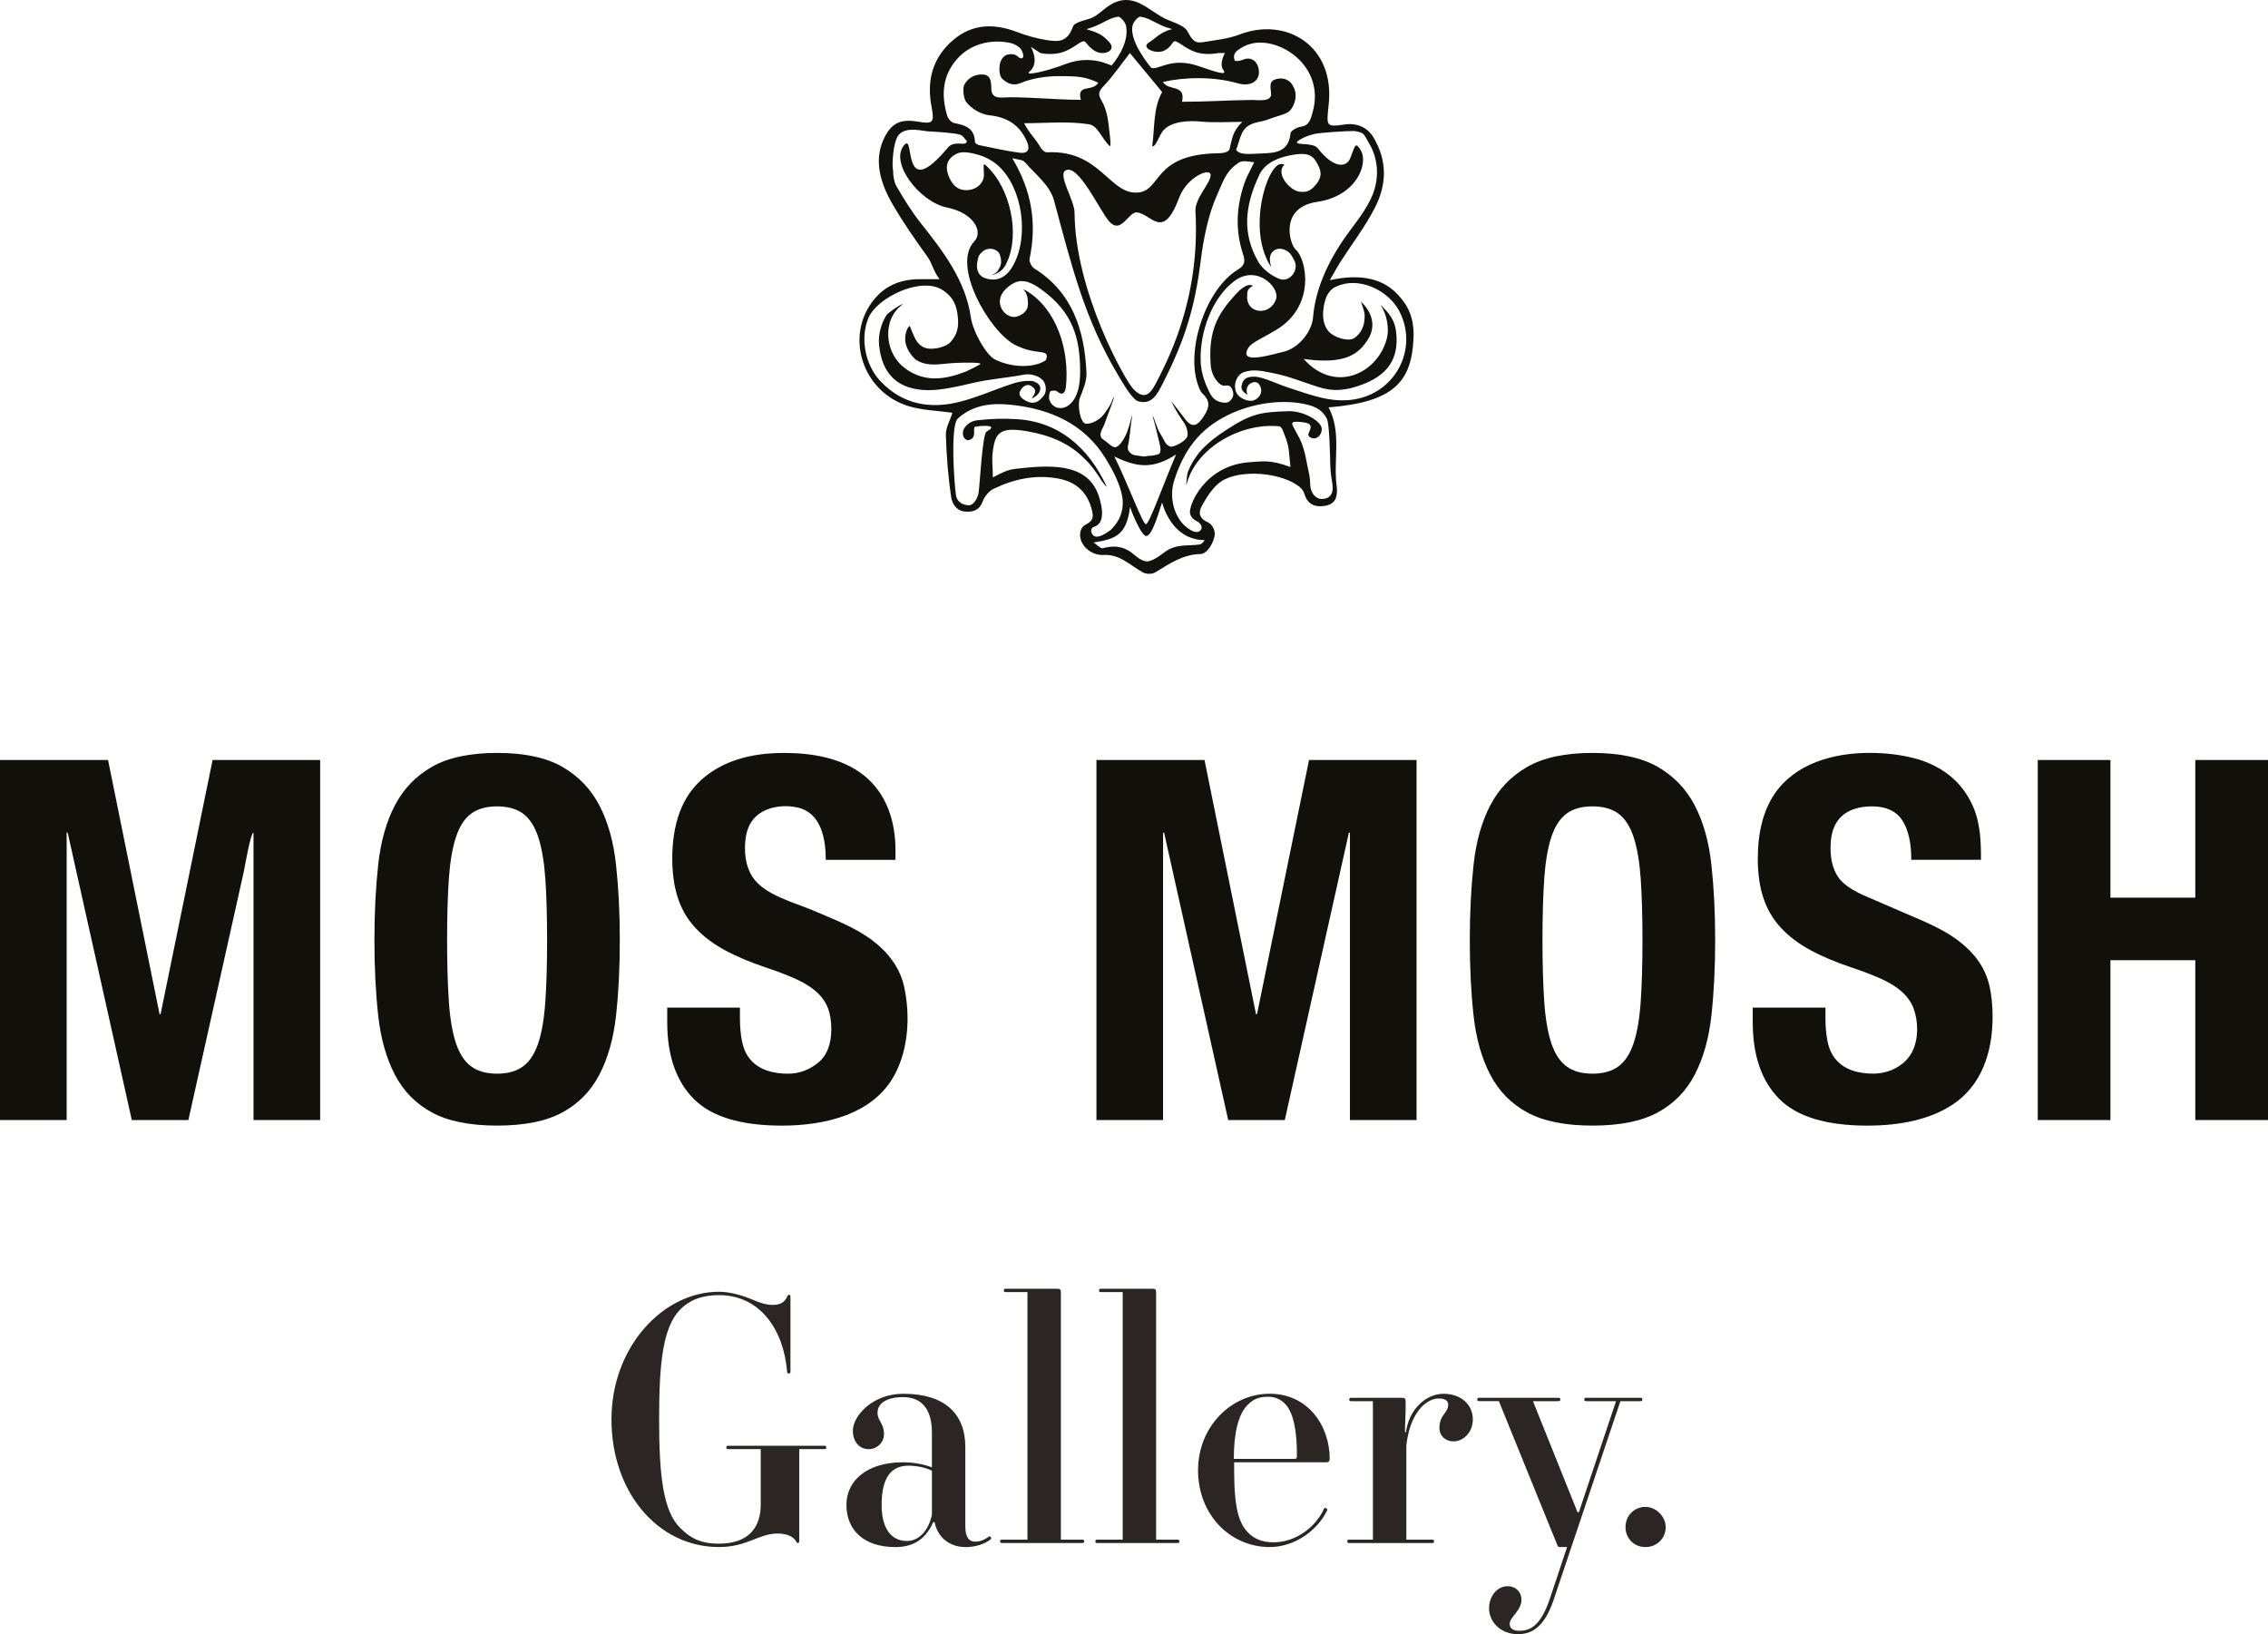 <?xml version="1.0" encoding="utf-8"?>
<!-- Generator: Adobe Illustrator 26.0.3, SVG Export Plug-In . SVG Version: 6.00 Build 0)  -->
<svg version="1.1" id="Layer_1" xmlns="http://www.w3.org/2000/svg" xmlns:xlink="http://www.w3.org/1999/xlink" x="0px" y="0px"
	 viewBox="0 0 982.86 708.13" style="enable-background:new 0 0 982.86 708.13;" xml:space="preserve">
<style type="text/css">
	.st0{fill:#13110C;}
	.st1{fill:#2B2523;}
	.st2{fill:#12100B;}
</style>
<g>
	<g>
		<path class="st0" d="M605.56,127.45c-7.47-7.85-18.01-8.46-29.28-6.05c2.04-3.52,3.2-5.71,4.53-7.79
			c5.06-7.9,10.84-15.39,15.09-23.74c5.18-10.18,5.23-20.34-0.64-30.24c-2.7-4.57-7.35-6.44-12.55-5.68
			c-8.33,1.22-7.82,0.59-6.94-8.42c2.94-25.7-18.44-38.33-38.51-30.6c-4.99,1.92-10.5,2.44-15.82,3.33
			c-3.76,0.63-4.79-0.87-6.89-4.78c-1.36-2.52-6.41-3.9-9.25-5.2c-2.74-1.26-6.89-4.29-9.45-5.8c-5.24-3.09-9.92-3.48-15.23-0.04
			c-2.43,1.57-5.15,4.46-7.97,5.51c-2.42,0.9-6.98,1.62-7.66,3.55c-2.45,6.95-6.47,6.64-11.42,5.87c-4.37-0.68-8.72-1.94-12.89-3.51
			c-9.77-3.69-19.12-3.67-27.47,3.37c-8.8,7.41-11.74,17.22-9.55,28.82c1.36,7.23,0.74,7.8-6.12,6.64
			c-7.36-1.24-11.42,0.71-14.62,7.66c-4.33,9.41-1.28,19.21,3.8,28.02c4.08,7.08,9.07,14.41,15.2,22.89
			c2.14,2.96,2.33,5.84,5.24,9.73c-3.85,0-6.11,0.01-8.38,0c-7.94-0.04-14.86,2.4-20.13,8.95c-12.67,15.73-5.02,39.81,14.99,46.03
			c6,1.86,12.51,1.95,19.11,2.9c-1.02,3.24-2.94,6.45-2.85,9.6c0.26,9.09,0.98,18.21,2.34,27.19c0.36,2.37,2.17,5.53,5.38,5.95
			c3.21,0.41,6.62-0.05,8.16-4.14c0.82-2.19,2.66-4.6,4.63-5.56c8.94-4.35,18.37-6.38,28.26-4.52c7.28,1.37,12.38,5.52,14.4,13.22
			c0.75,2.87,1.09,4.95-2.61,6.73c-2.35,1.13-2.51,3.91-2.35,5.24c0.56,4.65,5.44,8.13,9.96,7.9c7.36-0.37,11.33,4.32,17.26,7.59
			c1.41,0.78,3.95,0.79,5.3-0.04c5.95-3.65,12.12-7.86,19.66-7.95c2.09-0.03,4.88-3.01,5.99-7.5c0.66-2.64-1-5.4-2.8-6.22
			c-4.18-1.9-4.06-4.56-2.67-7.07c2.13-3.88,4.7-8.05,8.12-10.48c8.14-5.76,26.72-4.11,34.37,2.28c0.85,0.71,1.62,1.79,1.95,2.87
			c1.47,4.9,4.91,5.95,9.16,5.2c4.91-0.87,5.32-4.78,4.81-8.84c-1.43-11.25,2.25-22.98-3.46-33.78
			c28.36-2.31,35.86-11.13,36.79-29.65C613,137.63,610.12,132.24,605.56,127.45z M586.96,56.76c4.47,0.91,3.62,0.67,6.85,6.24
			c1.05,1.82,5.9,11.43,0.22,23.23c-3.3,6.85-8.47,12.54-12.65,18.85c-6.23,9.41-11.41,20.66-12.35,32.42
			c-0.51,6.27-6.33,13.57-13.15,15.02c-3.43,0.73-16.97,5.07-15.68,0c0.98-3.84,4.52-4.55,12.9-9.6
			c17.46-10.52,12.92-30.94,8.45-34.71c-2.61-2.21-7.44-18.3,9.37-20.76c16.84-2.46,22.45-16.6,18.62-22.6
			c-2.34-3.68-2.35-1.35-4.39,3.68c-1.84,4.55-7.63,4.06-13.99-4.19c-2.12-2.75-9.16-1.25-9.16-2.75c1.05-1.32,4.69-2.88,7.89-3.59
			C572.36,57.46,583.02,56.76,586.96,56.76z M524.65,157.98c0.37,5.42,3.54,8.34,4.92,8.97c1.18,0.54,2.35-0.36,3.39,0.42
			c1.07,0.8,1.98,3.23,1.2,4.8c-0.97,1.93-2.16,2.66-4.51,2.23c-2.86-0.52-4.41-2.06-5.63-4.6c-1.57-3.28-3.58-7.87-3.72-13.66
			c-0.31-12.75,5.14-27.21,14.59-34.33c9.82-7.39,19.73,2.78,18.13,7.7c-2.45,7.55-12.9,6.62-12.54-1.11
			c0.19-0.87-0.72-2.86,2.48-4.57c-2.6-1.38-5.88,1.96-7.76,4.03C527.67,136.16,523.63,143.21,524.65,157.98z M513.24,183.42
			c0.99,1.41,1.83,4.45,1.26,5.78c-0.91,2.15-5.77,4.64-7.34,4.34c-2.35-0.99-2.36-2.47-4.09-5.17c-2.08-3.25-3.03-8.2-3.56-8.03
			c1.36,4.73,1.76,6.78,2.93,11.56c0.38,1.54,0.99,4.23-0.32,4.87c-0.46,0.22-2.66,0.76-4.09,0.76c-1.41,0-1.36,0.58-4.36,0
			c-1.4-0.27-2.81,0.1-4.48-2c-0.92-1.15-0.16-3.08,0.07-4.69c0.84-5.8,0.51-5.5,1.5-11.27c-1.02,2.98-0.51,2.04-1.45,5.05
			c-0.6,1.92-0.97,3.06-1.88,4.77c-0.96,1.8-2.52,4.17-4.08,4.41c-1.31,0.2-3.59-2.3-5.12-3.26c-2.87-1.8-0.26-4.84,0.36-6.69
			c1.65-4.95,4.64-11.72,4.04-11.97c-1.33,3.65-1.98,4.5-4.14,7.51c-1.64,2.28-5.16,4.32-7.78,4.24c-2.63-0.08-3.89-8.22-2.75-11.15
			c1.36-3.5,3.03-7.33,2.87-10.93c-0.83-18.64-6.2-35.01-22.66-45.24c-1.11-0.69-2.25-2.95-2-4.16c3.21-15.28,1.02-29.37-7.49-43.58
			c1.87,0.55,4.39,0.49,5.5,1.76c4.5,5.22,10.79,9.91,12.56,16.46c7.79,28.84,13.17,51.11,27.63,75.47
			c2.34,3.93,5.42,9.42,8.34,11.46c6.41,2.2,8.85-3.01,11.25-7.7c9.55-18.67,13.87-33.04,16.31-52.56
			c1.23-9.83,3.28-20.53,7.36-29.45c2.35-5.15,3.61-9.76,8.57-13.06c1.81-1.83,4.74-0.84,7.3-0.64c-2.33,4.96-3.16,5.91-4.36,9.46
			c-3.39,10.04-3.84,20.27-0.44,30.43c1.08,3.21,0.66,4.85-2.4,6.72c-13.52,8.28-22.36,34-17.29,49.43c0.5,1.51,1.08,3.24,2.15,4.24
			c3.16,2.97,3.16,5.59,0.81,9.32c-2.72,4.31-5.05,6.03-8.29,1.82c-2.72-3.54-4.61-6.14-6.06-7.75
			C508.95,176.57,510.23,179.13,513.24,183.42z M509.67,196.92c-5.16,11.93-11.62,30.24-13.07,30.24s-7.98-17.99-13.7-29.37
			C492.92,202.68,499.75,203.3,509.67,196.92z M444.73,125.98c-0.48-0.29-0.93-0.49-1.35-0.62c0.87,0.67,1.69,2.34,1.85,3.45
			c0.38,2.81,1.1,6.27-4.2,8.26c-4.96,1.86-11.7-5.99-4.79-12.18c4.42-3.96,8.12-4.43,14.95,0.48
			c14.02,10.06,16.79,21.47,16.9,35.26c0,6.64-1.12,11.51-4.39,14.49c-3.19,2.92-7.4,1.92-8.84-1.52c-0.46-1.09-0.25-2.75,0.23-3.89
			c0.19-0.46,2.31-0.68,2.91-0.17c2.8,2.36,3.73,0.07,3.93-1.92C463.56,151.74,457.96,133.89,444.73,125.98z M430.14,119.22
			c3.51-1.32,4.91-2.69,6.18-5.44c6-12.99,1.04-32.63-8.51-41.57c-1.86-1.74-1.63-1.47-1.42,3.16c0.19,4.26-3.67,7.28-8.22,7.01
			c-4.27-0.25-6.13-3.65-7.19-6.48c-2.03-5.41,1.1-8.25,4.07-9.48c2.65-1.1,6.99,0.09,9.18,0.74c3.05,0.9,6.17,2.61,8.55,4.81
			c10.46,9.7,13.3,30.73,6.16,43.26c-3.1,5.43-7.27,6.89-12.03,5.3c-3.92-1.31-3.53-5.56-3.53-5.64c-0.03-0.15,0.29-4.43,1.89-5.33
			c2.51-3,7.18-1.77,8.02,0.8c0.84,2.57,0.77,4.41-0.44,6.15l-0.03,0.04c-0.17,0.46-0.41,0.87-0.77,1.23
			C430.87,118.92,429.35,119.3,430.14,119.22z M461.74,73.87c5.44-3.18,14.68,17.04,18.76,21.87c5.33,6.32,8.49-4.09,12.21-3.69
			c6.4,0.68,11.25,12.52,18.33-6.48c3.32-8.89,13.6-13.2,13.6-9.69c0,3.5-6.91,10.03-6.58,15.75c2.21,38.99-12.86,66.06-17.3,74.75
			c-2.81,5.51-5.62,6.35-9.67,2.13c-3.52-3.66-25.26-42.29-25.42-76.4C465.66,86.77,458.32,75.87,461.74,73.87z M552.76,72.39
			c-5,5.31-9.24,22.74-5.38,35.66c0.77,2.58,2.01,5.79,3.79,7.93c-0.07-0.12-0.14-0.23-0.2-0.35c-0.25-0.34-1.56-4.26,0.39-6.38
			c2.76-2.98,6.23-0.52,6.39-0.46c1.5,0.54,3.21,4.12,3.41,4.63c1.57,4.06-2.48,9.09-6.73,7.43c-3.51-1.38-7.3-4.21-9.19-7.51
			c-7.09-12.41-5.75-24.33,0.5-37.57c2.71-5.74,9.32-7.8,14.33-8.64c4.22-0.71,7.97-0.92,10.1,2.63c2.13,3.56,3.3,6.03,0.32,9.95
			c-2.98,3.91-5.36,3.37-6.29,3.42c-2.24,0.11-4.34-1.28-5.9-2.85c-1.48-1.5-2.94-3.64-2.98-5.89c-0.02-1.34,0.51-2.33,1.32-3.01
			C555.25,70.67,553.89,71.2,552.76,72.39z M536.45,21.71c1.65-1.27,3.68-2.23,5.68-2.76c12.2-3.21,32.21,9.55,26.77,29.47
			c-0.89,3.25-1.49,5.97-5.04,6.45c-1.69,0.23-4.5,1.73-4.61,2.89c-0.83,8.53-7.18,8.49-12.56,8.73c-5.39,0.24-9.51,0.76-11.02-1.57
			c1.34-3.26,1.92-7.42,4.22-9.56c2.94-2.75,6.64-2.24,10.44-3.88c2.62-1.13,7.41-1.89,8.93-3.81c1.74-2.2,3.2-6.24,1.37-9.84
			c-1.37-3.25-4.39-4.29-7.15-3.67c-3.45,0.77-3.05,2.73-2.65,6.31c0.43,3.9-6.03,2.82-8.24,2.84c-10.25,0.11-19.66,0.79-30.33,0.79
			c1.68-7.81-5.99-4.51-8.29-8.58c9.27-2.14,21.85-2.46,32.58,0.61c5.57,1.6,10.04-1.16,8.84-6.57c-0.67-3.05-3.22-5.26-6.97-3.6
			c-0.8,0.36-2.24,0.61-3.27,0.4C533.99,23.76,535.65,22.33,536.45,21.71z M490.81,11.02c0.35-1.54,2.48-3.96,3.46-3.8
			c4.84,0.8,6.86,3.57,13.68,5.4c-5.09,1.22-7.44,4.21-10.1,5.84c-3.52,2.16,2.54,5,6.1,3.7s4.16-4.31,5.09-4.3
			c1.87,0.02,5.32,3.99,10.62,5.13c4.3,0.92,8.21,0,8.21,0h3c0,0-2.77,4.57-0.68,7.42c1.97,2.7-3.97,0.52-11.02-1.86
			c-11.93-4.02-17.54,2.29-20.38,0.74C494.75,24.28,489.6,16.42,490.81,11.02z M489.65,22.99c4.64,5.6,9.48,11.46,13.98,16.89
			c-4,7.18-3.15,15.45-4.32,23.43c1.38,0.58,2.48-3.18,4.19-5.92c2.25-3.61,8.24-5.56,17.42-4.67c5.15,0.5,11.55,0.09,17.45,0.09
			c-4.4,4.27-4.24,6.99-5.58,11.9c-0.34,1.26-3,1.68-4.57,1.7c-29.23,0.3-24.52,16.56-35.52,17.05
			C480.7,83.99,476.53,64.87,453.89,66c-2.2,0.11-3.31-2.99-4.88-5.04c-2.36-3.09-3.18-3.88-5.22-7.57c9.55,0,19.02-0.97,28.14,0.47
			c3.76,0.59,5.21,5.66,8.94,9.47c0.67,0.14,0.29-2.96,0-5.46c-0.61-5.2-0.89-9.8-3.54-14.36c-1.72-2.96-1.04-4.12,1.09-6.39
			C482.55,32.76,485.98,27.69,489.65,22.99z M446.73,20.28l4.14,2.71c0,0,3.91,0.92,8.21,0c5.3-1.14,8.76-5.1,10.62-5.13
			c0.94-0.01,2.37,3.44,5.93,4.75c3.56,1.31,7.98-0.96,5.26-4.14c-2.99-3.5-5.5-4.46-10.1-5.84c6.82-1.83,8.84-4.59,13.68-5.4
			c0.98-0.16,3.12,2.26,3.46,3.8c1.31,5.81-2.17,12.6-6.31,17.48c-0.01-0.09-0.02-0.18-0.02-0.27c-0.4,0.38-8.37-4.94-20.1-0.39
			c-7.63,2.96-17.91,5.29-15.36,3.18C450.77,27.2,446.73,20.28,446.73,20.28z M414.82,25.49c6.46-7.27,16.33-8.67,23.99-6.63
			c1.23,0.55,2.6,1.17,3.41,2.2c0.75,0.94,1.33,2.12,1.21,3.73c-1.58,1.57-2.19-1.08-4.47-1.29c-3.47-0.32-4.63,1.41-5.42,3.41
			c-0.41,1.04-1.03,5.61,0.94,7.37c2.88,2.59,5.36,2.74,7.98,1.64c4.81-2.03,11.18-2.93,16.33-2.93c8.84,0,11.45,0.27,17.16,2.84
			c-2.45,4.21-9.48,0.26-7.55,7.42c-10.25,0-20.25-1.1-30.83-1.11c-3.18,0-7.47,1.17-7.94-3.09c-0.22-2.01,0.51-6.63-3.76-6.78
			c-2.84-0.1-6.09,0.95-7.99,4.47c-0.81,1.51-0.31,6.01,0.83,7.45c2.4,3.03,6.37,5.37,10.1,5.77c7.7,0.83,12.87,4.12,16.05,10.97
			c1.68,3.62,0.82,5.76-3.04,5.25c-5.9-0.78-11.73-2.12-17.57-3.31c-0.66-0.14-1.73-0.84-1.74-1.32c-0.23-6.16-4.3-7.33-8.98-8.23
			c-1.19-0.23-2.65-1.81-3.07-3.22C407.7,40.71,408.58,32.51,414.82,25.49z M399.13,96.82c-4.04-5.09-7.51-10.72-10.8-16.39
			c-0.76-1.32-1.32-4.21-1.3-6.58c-0.57-1.72-0.12-12.92,2.65-15.65c3.54-3.49,10.09-1.35,12.93-1.25c2.67,0.1,10.77,0.64,13.3,1.37
			c1.48,0.43,1.81,1.53,3.08,2.78c-0.16,2.77-5.22-0.74-8.3,2.95c-20.14,24.12-14.19-5.94-18.58-1.45
			c-7.17,7.33,6.31,24.91,18.22,27.31c11.64,2.34,15.92,10.45,11.88,14.7c-9.93,10.44,6.49,38.85,17.42,44.69
			c9.73,5.21,15.75,1.26,13.58,6.79c-5.06,3.44-14.51,3.35-21.96-0.28c-3.92-1.91-9.66-12.18-10.52-18.31
			C418.46,121.52,408.57,108.72,399.13,96.82z M381.75,165.4c-6.9-7.17-9.06-18.85-5.41-27.61c3.7-8.87,22.93-18.18,32.19-12.07
			c5.14,3.39,6.13,7.43,6.57,11.79c0.43,4.27-0.3,7.36-2.94,10.43c-1.17,1.7-4.56,2.69-5.87,2.91c-3.37,0.55-7.39,0.8-10-4.74
			c-0.6-1.27-1.37-3.18-2.01-4.84c-0.96,0.14-2.2,3.8-1.98,5.36c-0.22,1.96,0.83,5.76,4.4,9.11c3.59,2.51,7.88,2.42,12.36,1.93
			c3.8-0.42,6.77-0.52,10.62-0.52c2.02,0,5.17,0.02,5.26,0.56c-0.8,0.63-5.6,3-6.5,3.35c-8.99,3.48-17.91,4.8-26.36-1.56
			c-5.81-4.37-8.44-12.24-6.56-19.37c0.99-3.76,3.2-6.51,5.93-8.44c-2.19,0.52-6.68,4.27-6.94,4.37c-2.14,3.04-4.03,8.17-3.57,13.24
			c1.17,12.84,8.22,19.7,21.38,19.77c5.67,0.03,13.06-1.64,18.67-2.98c8.27-1.97,14.49-2.17,22.82-3.75
			c2.54-0.48,5.85,0.28,7.92,2.2c1.33,1.23,2.33,4.86,0.45,7.1c-1.13,1.35-2.97,3.46-5.78,2.76c-1.36-0.34-5.84-2.33-4.27-5.01
			c0.95-2.04,3.08-3.13,4.45-2.29c3.92,2.05,0.98,4.54,0.45,5.61c3.82-1.57,4.07-4.22,3.63-5.33c-0.55-1.37-2.54-2.24-3.86-2.32
			c-2.63-0.15-5.41,0.34-7.94,1.17c-7.76,2.54-15.3,5.98-23.18,7.94C403.14,177.28,391.33,175.36,381.75,165.4z M472.93,230.51
			c-0.28-0.92,0.34-2,1.18-2.24c3.97-1.12,3.97-6.35,2.83-10.5c-3.13-14.53-15.18-17-33.57-14.96c-4.83,0.54-5.85,0.17-13.12,4.06
			c0-6-0.56-6.99,0-11.34c1.04-8.11,3.17-10.68,14.99-8.64c9.86,1.7,18.3,5.36,24.43,11.58c3.33,2.87,7.03,8.69,7.38,9.31
			c0.35,0.63,2.15,3.08,2.59,3.2c-7.97-17.39-21.27-28.55-39.72-29.38c-5.22-0.24-8.95-0.3-16.47,0.52
			c-1.87,0.21-4.48,1.29-5.79,3.84c-0.73,1.43-0.63,4.27,1.77,4.81c4.38-0.65,1.83-5.38,3.11-5.8c1.43-0.47,11.13-1.28,5.03,2.02
			c-1.95,1.06-3.01,24.76-3.57,26.99c-0.58,2.31-2.23,5.09-4.26,4.98c-3.63-0.19-5.18-2.4-5.47-4.37
			c-0.83-5.62-2.45-30.24,0.8-33.21c6.67-6.09,14.9-6.83,23.05-5.98c16.68,1.73,31.77,8.09,41.11,23.44
			c2.87,4.72,5.22,9.04,6.68,14.41c1.36,4.99,0.91,11.15-4.65,16.45c-1.96,1.46-4.17,2.78-5.82,2.85
			C473.78,232.63,473.19,231.36,472.93,230.51z M522.02,234.03c-0.62,1.2-1.76,1.86-2.06,1.9c-5.45,0.76-9.85-0.35-14.91,3.05
			c-0.43,0.29-5.14,4.28-7.95,4.28c-2.81,0-5.98-3.3-6.81-3.88c-4.12-2.9-7.78-3.01-12.53-1.8c-0.79,0.2-2.9-1.99-3.85-2.5
			c10.18-1.54,14.31-3.69,15.81-15.44c0.71,2.3,4.93,12.87,7.12,12.62c2.8-0.32,5.85-12.27,6.78-14.49
			C505.17,223.52,510.27,234.04,522.02,234.03z M576.47,201.19c0.09,3.51,0.48,5.52,0.94,8.63c0.51,3.44-0.48,6.32-4.6,6.4
			c-2.42,0.04-4.67-2.24-4.99-5.83c-0.1-1.14,0.03-2.74-0.72-6.14c-0.72-2.42-1.33-9.21-3.92-14.25c-2.59-5.04-3.75-6.24-2.96-6.93
			c0.79-0.7,5.9-0.08,6.88,0.52c1.65,1.01,0.57,2.79,0.1,3.89c-0.62,1.45,0.12,0.95,0.02,1.66c0.47,0.3,0.87,0.74,2.15,0.83
			c1.28,0.09,3.36-1.27,3.44-4.03c0-3.45-8.03-7.97-14.43-7.76c-12.31,0.39-16.15,1.05-27.25,8.31
			c-8.12,5.31-13.01,9.99-16.28,17.81c-0.61,1.53-0.83,6.37-0.76,6.08c3.65-15.81,22.97-27.22,40.02-25.68
			c1.42,0.13,1.87,1.99,2.26,2.97c2.48,6.25,1.98,6.53,2.86,14.69c-9.01-3.35-12.6-2.38-17.28-2.11
			c-19.93,1.14-27.07,19.02-26.22,22.32c0.64,2.66,3.38,3.34,3.92,3.89c1.27,1.29,1.53,2.62,0.26,3.64
			c-1.97,1.58-5.84-1.53-7.17-2.96c-4.5-4.82-5.98-12.56-3.83-19.16c4.31-13.18,10.97-22.01,22.94-27.98
			c10.19-5.09,22.7-7.05,33.05-5.02c5.69,1.12,8.34,3.01,10.11,6.49C576.22,183.89,576.42,199.17,576.47,201.19z M588.91,172.66
			c-10.8,2.58-20.59-1.47-30.57-4.69c-5.13-1.66-11.14-4.75-14.82-4.75s-4.8,1.26-5.36,3.46c-0.39,1.53-0.22,2.74,2.44,4.41
			c-0.76-1.97-0.33-4.1,1.61-5.1c1.94-0.99,3.68-0.32,4.31,2.59c0.41,1.88-1.02,4.14-3.19,4.89c-2.4,0.83-6.02-0.9-7.21-2.76
			c-2-3.14-0.62-8.27,3.09-9.51c4.32-1.45,8.68-0.26,12.87,0.57c6.42,1.27,12.61,3.81,18.89,5.83c6.99,2.26,12.62,1.64,19.67-1.08
			c9.13-3.52,14.88-9.33,14.59-19.88c-0.16-5.6-1.47-8.58-4.41-11.9c-0.95-0.89-2.08-2.51-2.38-2.41c2.24,3.43,3.68,9.33,2.7,13.75
			c-3.32,15.04-22.1,25.21-36.16,9.47c18.03,2.53,23.89-2.1,27.96-8.67c1.95-3.14,3.83-9.42-3.15-16.2c0.72,2.36,1.52,4.2,1.58,5.6
			c0.12,3.1-0.38,7.37-4.46,10.21c-2.52,1.75-8.77-0.27-11.01-2.75c-4.61-5.11-1.52-13.86-1.48-14.03c0.74-2.55,2.73-4.89,4.74-5.55
			c9.42-4.45,22.2,1.32,27.09,10.4C614.49,149.89,605.94,168.6,588.91,172.66z"/>
		<path class="st0" d="M506.74,33l-0.05-0.06C506.72,32.97,506.74,32.99,506.74,33z"/>
	</g>
	<g>
		<path class="st1" d="M311.52,559.75c5.41,0,11.12,1.9,15.51,3.8c2.78,1.17,5.27,1.9,7.76,1.9c3.66,0,5.27-1.32,6.29-3.51
			c0.29-0.59,0.44-0.88,0.88-0.88c0.44,0,0.59,0.29,0.59,0.88v32.34c0,0.58-0.15,0.88-0.73,0.88c-0.59,0-0.73-0.29-0.73-0.88
			c-1.46-17.71-11.41-33.07-29.56-33.07c-7.61,0-13.02,2.34-16.83,6.29c-7.46,7.76-9.07,23.12-9.07,47.56s1.76,39.66,9.07,46.97
			c4.39,4.39,8.78,6.88,16.83,6.88c13.32,0,18.14-7.46,18.14-16.97v-24h-14.05c-0.59,0-0.88-0.15-0.88-0.73
			c0-0.59,0.29-0.73,0.88-0.73h41.56c0.59,0,0.88,0.15,0.88,0.73c0,0.58-0.29,0.73-0.88,0.73h-10.83v39.8
			c0,0.59-0.15,0.88-0.59,0.88c-0.44,0-0.59-0.29-0.88-0.88c-1.17-1.9-3.8-3.22-7.9-3.22c-8.34,0-13.02,5.85-25.46,5.85
			c-26.34,0-46.53-23.71-46.53-55.31S287.52,559.75,311.52,559.75z"/>
		<path class="st1" d="M391.27,633.65c5.12,0,9.66,1.02,12.58,2.19v-15.07c0-11.12-5.27-15.36-12.44-15.36
			c-7.32,0-11.12,2.78-11.12,6.73c0,3.66,2.78,4.39,2.78,9.37c0,3.51-2.93,6.44-6.59,6.44c-4.1,0-6.88-3.22-6.88-8.05
			c0-6.29,8.49-15.95,21.8-15.95c17.85,0,26.93,8.49,26.93,23.12v34.39c0,4.68,1.61,6.58,4.24,6.58c2.34,0,4.1-0.88,6-2.19
			c0.59-0.44,1.32,0.73,0.73,1.17c-2.49,2.05-6.58,3.37-10.83,3.37c-6.88,0-12.15-4.1-13.46-10.83h-0.59
			c-3.66,8.34-9.66,10.83-16.39,10.83c-13.76,0-21.22-7.46-21.22-18.29C366.83,641.55,375.76,633.65,391.27,633.65z M393.03,667.75
			c5.41,0,9.51-4.83,10.83-11.41v-19.02c-2.49-1.32-6.44-2.2-10.24-2.2c-7.17,0-11.56,4.83-11.56,16.97
			C382.05,662.04,386,667.75,393.03,667.75z"/>
		<path class="st1" d="M434.29,667.16h10.97V559.9h-9.37c-0.59,0-0.88-0.15-0.88-0.73c0-0.58,0.29-0.73,0.88-0.73h22.24
			c1.17,0,1.61,0.29,1.61,1.46v107.26h9.22c0.59,0,0.88,0.15,0.88,0.73c0,0.59-0.29,0.73-0.88,0.73h-34.68
			c-0.59,0-0.88-0.15-0.88-0.73C433.42,667.31,433.71,667.16,434.29,667.16z"/>
		<path class="st1" d="M475.56,667.16h10.97V559.9h-9.37c-0.59,0-0.88-0.15-0.88-0.73c0-0.58,0.29-0.73,0.88-0.73h22.24
			c1.17,0,1.61,0.29,1.61,1.46v107.26h9.22c0.59,0,0.88,0.15,0.88,0.73c0,0.59-0.29,0.73-0.88,0.73h-34.68
			c-0.59,0-0.88-0.15-0.88-0.73C474.68,667.31,474.97,667.16,475.56,667.16z"/>
		<path class="st1" d="M550.19,603.94c16.68,0,26.05,13.9,26.05,28.24c0,0.88-0.44,1.46-1.32,1.46h-40.09v3.51
			c0,16.39,2.05,22.98,6.15,27.07c2.63,2.63,6,4.1,10.98,4.1c9.51,0,18.29-6.58,21.95-14.78c0.15-0.44,1.46,0.29,1.32,0.73
			c-3.95,8.49-13.76,16.1-25.02,16.1c-17.12,0-31.02-14.05-31.02-33.22C519.17,617.99,533.8,603.94,550.19,603.94z M540.68,608.77
			c-4.1,4.1-6,12.29-6,23.41h25.9c1.32,0,1.46-0.15,1.46-1.61c0-11.56-1.76-18.88-5.27-22.39c-2.05-2.05-4.54-2.93-7.17-2.93
			C545.95,605.26,543.46,605.99,540.68,608.77z"/>
		<path class="st1" d="M629.94,624.58c-3.66,0-6.15-2.49-6.15-5.71c0-6,3.8-6.44,3.8-10.24c0-1.61-1.32-2.63-3.95-2.63
			c-6.44,0-12.88,7.46-14.19,20.49v40.68h11.12c0.59,0,0.88,0.15,0.88,0.73c0,0.59-0.29,0.73-0.88,0.73h-35.85
			c-0.58,0-0.88-0.15-0.88-0.73c0-0.58,0.29-0.73,0.88-0.73h10.24v-60h-9.37c-0.59,0-0.88-0.15-0.88-0.73
			c0-0.59,0.29-0.73,0.88-0.73h21.95c1.17,0,1.61,0.29,1.61,1.46v2.49c0,3.22-0.29,7.9-0.29,10.83l0.44,0.15
			c1.17-9.66,8.49-16.68,16.24-16.68c7.61,0,12.73,4.68,12.73,11.12C638.28,620.77,634.04,624.58,629.94,624.58z"/>
		<path class="st1" d="M641.06,605.7h34.24c0.59,0,0.88,0.15,0.88,0.73c0,0.58-0.29,0.73-0.88,0.73h-10.98l19.32,48.14h0.58
			l16.1-48.14h-12.88c-0.59,0-0.88-0.15-0.88-0.73c0-0.59,0.29-0.73,0.88-0.73h23.41c0.59,0,0.88,0.15,0.88,0.73
			c0,0.58-0.29,0.73-0.88,0.73h-8.63l-28.97,86.19c-3.95,11.56-9.22,14.78-15.51,14.78c-7.46,0-12.44-5.41-12.44-11.12
			c0-5.41,3.51-9.66,8.05-9.66c3.51,0,6,2.49,6,5.85c0,4.68-5.12,7.61-5.12,10.39c0,2.34,1.9,3.07,4.24,3.07
			c4.83,0,9.37-2.34,13.32-14.34l7.32-21.95h-3.07c-0.73,0-0.88-0.15-1.17-0.88l-25.32-62.34h-8.49c-0.58,0-0.88-0.15-0.88-0.73
			C640.18,605.85,640.48,605.7,641.06,605.7z"/>
		<path class="st1" d="M713.06,652.97c4.54,0,8.78,4.1,8.78,8.78c0,4.68-3.66,8.63-8.78,8.63c-5.12,0-8.63-3.95-8.63-8.63
			C704.42,656.62,708.37,652.97,713.06,652.97z"/>
	</g>
	<g>
		<path class="st2" d="M475.15,485.36c7.63,0,15.26,0,22.89,0c2,0,4,0,5.99,0c0-41.52,0-83.04,0-124.56c0.14,0,0.29,0,0.44,0
			c9.26,41.52,18.52,83.04,27.79,124.56c8.17,0,16.34,0,24.51,0c9.26-41.52,18.52-83.04,27.79-124.56c0.15,0,0.29,0,0.44,0
			c0,41.52,0,83.04,0,124.56c9.63,0,19.26,0,28.88,0c0-28.95,0-57.89,0-86.84c0-23.06,0-46.13,0-69.19c-15.53,0-31.07,0-46.6,0
			c-7.52,36.72-15.02,73.43-22.54,110.14c-0.15,0-0.3,0-0.44,0c-7.44-36.72-14.88-73.43-22.32-110.14c-11.47,0-22.94,0-34.41,0
			c-4.14,0-8.28,0-12.42,0c0,23.06,0,46.13,0,69.19C475.15,427.47,475.15,456.41,475.15,485.36L475.15,485.36L475.15,485.36z"/>
		<path class="st2" d="M795.24,458.69c-1.72-2.19-2.75-4.82-3.28-7.54c-0.59-2.98-0.88-6.3-0.88-9.94c0-1.53,0-3.06,0-4.58
			c-10.51,0-21.01,0-31.51,0c0,2.11,0,4.22,0,6.33c0,14.42,3.83,25.49,11.49,33.22c7.66,7.71,20.38,11.58,38.19,11.58
			c14.76,0,26.71-2.8,35.85-8.42c13.69-8.39,18.41-23.41,18.41-38.78c0-4.81-0.44-9.19-1.31-13.12c-0.88-3.93-2.45-7.54-4.7-10.81
			c-2.26-3.28-5.29-6.34-9.08-9.19c-3.79-2.84-8.68-5.57-14.66-8.19c-8.09-3.5-16.2-6.99-24.29-10.49
			c-6.71-2.77-11.09-5.8-13.13-9.07c-2.05-3.28-3.06-7.32-3.06-12.13c0-4.38,0.72-9.1,3.61-12.56c3.48-4.25,9.07-5.58,14.33-5.58
			c6.13,0,10.5,2.01,13.12,6.01c2.63,4.01,3.94,9.73,3.94,17.15c1.12,0,2.23,0,3.34,0c8.95,0,17.9,0,26.86,0
			c0-8.03-0.24-16.04-3.61-23.49c-2.4-5.31-5.77-9.69-10.07-13.11s-9.41-5.9-15.31-7.43c-5.91-1.53-12.36-2.3-19.37-2.3
			c-15.45,0-32.32,4.52-41.31,18.1c-4.7,7.11-7.05,16.38-7.05,27.8c0,6.4,0.8,12.05,2.41,16.93c1.6,4.88,4.12,9.17,7.54,12.89
			c3.43,3.72,7.7,6.96,12.8,9.73c5.1,2.76,11.16,5.31,18.16,7.64c5.25,1.75,9.66,3.47,13.24,5.14c5.6,2.62,11.09,6.45,13.35,12.46
			c2.05,5.56,2.27,12.97-0.48,18.6c-3.04,6.23-10.17,9.7-16.92,9.7C805.73,465.25,799.21,463.75,795.24,458.69L795.24,458.69
			L795.24,458.69z"/>
		<path class="st2" d="M883.08,485.36c10.5,0,21,0,31.5,0c0-23.09,0-46.19,0-69.28c12.25,0,24.51,0,36.77,0c0,23.09,0,46.19,0,69.28
			c5.16,0,10.33,0,15.49,0c5.34,0,10.68,0,16.02,0c0-25.98,0-51.95,0-77.93c0-26.03,0-52.07,0-78.1c-4.91,0-9.81,0-14.72,0
			c-5.6,0-11.19,0-16.79,0c0,19.89,0,39.77,0,59.65c-12.25,0-24.51,0-36.77,0c0-19.89,0-39.77,0-59.65c-10.5,0-21.01,0-31.5,0
			c0,26.03,0,52.07,0,78.1C883.08,433.4,883.08,459.38,883.08,485.36L883.08,485.36L883.08,485.36z"/>
		<path class="st2" d="M711.01,434.11c-0.51,7.35-1.53,13.33-3.06,17.92c-1.53,4.58-3.72,7.93-6.56,10.04
			c-2.85,2.12-6.6,3.18-11.27,3.18s-8.43-1.06-11.27-3.18c-2.85-2.11-5.03-5.46-6.57-10.04c-1.53-4.59-2.55-10.57-3.06-17.92
			c-0.51-7.35-0.77-16.28-0.77-26.77c0-10.49,0.26-19.37,0.77-26.67c0.51-7.28,1.53-13.25,3.06-17.91
			c1.53-4.66,3.72-8.05,6.57-10.17c2.84-2.11,6.6-3.17,11.27-3.17s8.43,1.06,11.27,3.17c2.85,2.12,5.04,5.51,6.56,10.17
			c1.53,4.66,2.55,10.62,3.06,17.91c0.51,7.3,0.77,16.18,0.77,26.67C711.78,417.83,711.52,426.76,711.01,434.11L711.01,434.11
			L711.01,434.11z M741.65,440.12c1.09-9.91,1.64-20.83,1.64-32.78c0-11.8-0.55-22.69-1.64-32.67c-1.1-9.98-3.5-18.54-7.22-25.67
			c-3.72-7.14-9.08-12.71-16.08-16.73c-7-4-16.41-6.01-28.23-6.01c-11.82,0-21.23,2.01-28.22,6.01c-7,4.01-12.36,9.58-16.09,16.73
			c-3.72,7.13-6.13,15.69-7.22,25.67c-1.09,9.99-1.64,20.88-1.64,32.67c0,11.95,0.55,22.87,1.64,32.78
			c1.1,9.91,3.5,18.43,7.22,25.56c3.72,7.14,9.08,12.61,16.09,16.39c7,3.79,16.41,5.68,28.22,5.68c11.82,0,21.23-1.89,28.23-5.68
			c7-3.78,12.36-9.25,16.08-16.39C738.14,458.55,740.55,450.03,741.65,440.12L741.65,440.12L741.65,440.12z"/>
		<path class="st2" d="M0,485.36c2.67,0,5.34,0,8.01,0c6.96,0,13.92,0,20.88,0c0-41.52,0-83.04,0-124.56c0.14,0,0.29,0,0.44,0
			c9.26,41.52,18.53,83.04,27.79,124.56c8.17,0,16.34,0,24.51,0c8-35.85,16-71.71,24-107.56c0.45-2.02,2.94-17,4.23-17
			c0,41.52,0,83.04,0,124.56c5.47,0,10.94,0,16.4,0c4.16,0,8.32,0,12.48,0c0-3.69,0-7.38,0-11.07c0-22.32,0-44.63,0-66.95
			c0-17.23,0-34.46,0-51.69c0-8.77,0-17.55,0-26.32c-2.25,0-4.49,0-6.74,0c-13.29,0-26.58,0-39.87,0
			c-3.1,15.13-6.19,30.26-9.29,45.39c-4.42,21.59-8.83,43.17-13.25,64.75c-0.14,0-0.29,0-0.44,0
			c-7.44-36.72-14.88-73.43-22.32-110.14c-14.16,0-28.32,0-42.48,0c-1.45,0-2.9,0-4.35,0c0,8.77,0,60.78,0,78.01
			c0,22.32,0,44.63,0,66.95C0,477.98,0,481.67,0,485.36L0,485.36L0,485.36z"/>
		<path class="st2" d="M324.82,458.69c-1.73-2.19-2.75-4.82-3.28-7.54c-0.59-2.98-0.88-6.3-0.88-9.94c0-1.53,0-3.06,0-4.58
			c-10.5,0-21.01,0-31.51,0c0,2.11,0,4.22,0,6.33c0,14.42,3.83,25.49,11.49,33.22c7.66,7.71,20.38,11.58,38.19,11.58
			c18.19,0,39.43-4.6,48.82-21.94c6.18-11.4,6.85-26.21,4.13-38.38c-1.83-8.29-7.09-14.97-13.79-20
			c-7.59-5.69-16.64-9.04-25.28-12.78c-8.37-3.61-21.65-6.73-26.8-14.97c-2.04-3.28-3.06-7.32-3.06-12.13
			c0-4.38,0.72-9.1,3.61-12.56c4.43-5.4,12.96-6.58,19.44-5.02c10.07,2.42,11.96,13.78,11.96,22.61c10.07,0,20.13,0,30.2,0
			c0-1.46,0-2.91,0-4.36c0-12.21-3.82-24.39-13.68-32.23c-9.68-7.69-22.64-9.73-34.69-9.73c-15.03,0-26.84,3.79-35.45,11.37
			c-8.61,7.57-12.91,19.08-12.91,34.53c0,9.18,1.67,18.61,7.06,26.25c4.01,5.65,9.64,10.02,15.7,13.3
			c5.1,2.76,11.16,5.31,18.16,7.64c5.25,1.75,9.66,3.47,13.24,5.14c3.57,1.67,6.45,3.54,8.64,5.57c2.19,2.04,3.75,4.34,4.71,6.89
			c0.94,2.55,1.42,5.57,1.42,9.07c0,6.55-1.93,11.4-5.8,14.53c-3.87,3.13-8.21,4.7-13.02,4.7
			C335.32,465.25,328.8,463.75,324.82,458.69L324.82,458.69L324.82,458.69z"/>
		<polygon class="st2" points="514.15,400.68 513.93,400.43 513.93,400.51 514.15,400.68 514.15,400.68 		"/>
		<path class="st2" d="M236.32,434.11c-0.51,7.35-1.53,13.33-3.06,17.92c-1.53,4.58-3.72,7.93-6.57,10.04
			c-2.85,2.12-6.6,3.18-11.27,3.18c-4.67,0-8.43-1.06-11.27-3.18c-2.85-2.11-5.03-5.46-6.56-10.04c-1.53-4.59-2.55-10.57-3.06-17.92
			c-0.52-7.35-0.77-16.28-0.77-26.77c0-10.49,0.26-19.37,0.77-26.67c0.51-7.28,1.53-13.25,3.06-17.91
			c1.53-4.66,3.72-8.05,6.56-10.17c2.85-2.11,6.6-3.17,11.27-3.17c4.67,0,8.42,1.06,11.27,3.17c2.85,2.12,5.04,5.51,6.57,10.17
			c1.53,4.66,2.55,10.62,3.06,17.91c0.51,7.3,0.77,16.18,0.77,26.67C237.1,417.83,236.83,426.76,236.32,434.11L236.32,434.11
			L236.32,434.11z M243.66,332.27c-7-4-16.41-6.01-28.23-6.01c-11.82,0-21.23,2.01-28.23,6.01c-7,4.01-12.36,9.58-16.08,16.73
			c-3.73,7.13-6.13,15.69-7.22,25.67c-1.09,9.99-1.64,20.88-1.64,32.67c0,11.95,0.55,22.87,1.64,32.78
			c1.1,9.91,3.5,18.43,7.22,25.56c3.72,7.14,9.08,12.61,16.08,16.39c7,3.79,16.41,5.68,28.23,5.68c11.82,0,21.23-1.89,28.23-5.68
			c7-3.78,12.36-9.25,16.08-16.39c3.72-7.13,6.13-15.66,7.22-25.56c1.1-9.91,1.64-20.83,1.64-32.78c0-11.8-0.55-22.69-1.64-32.67
			c-1.09-9.98-3.5-18.54-7.22-25.67C256.02,341.85,250.65,336.29,243.66,332.27L243.66,332.27L243.66,332.27z"/>
	</g>
</g>
</svg>
